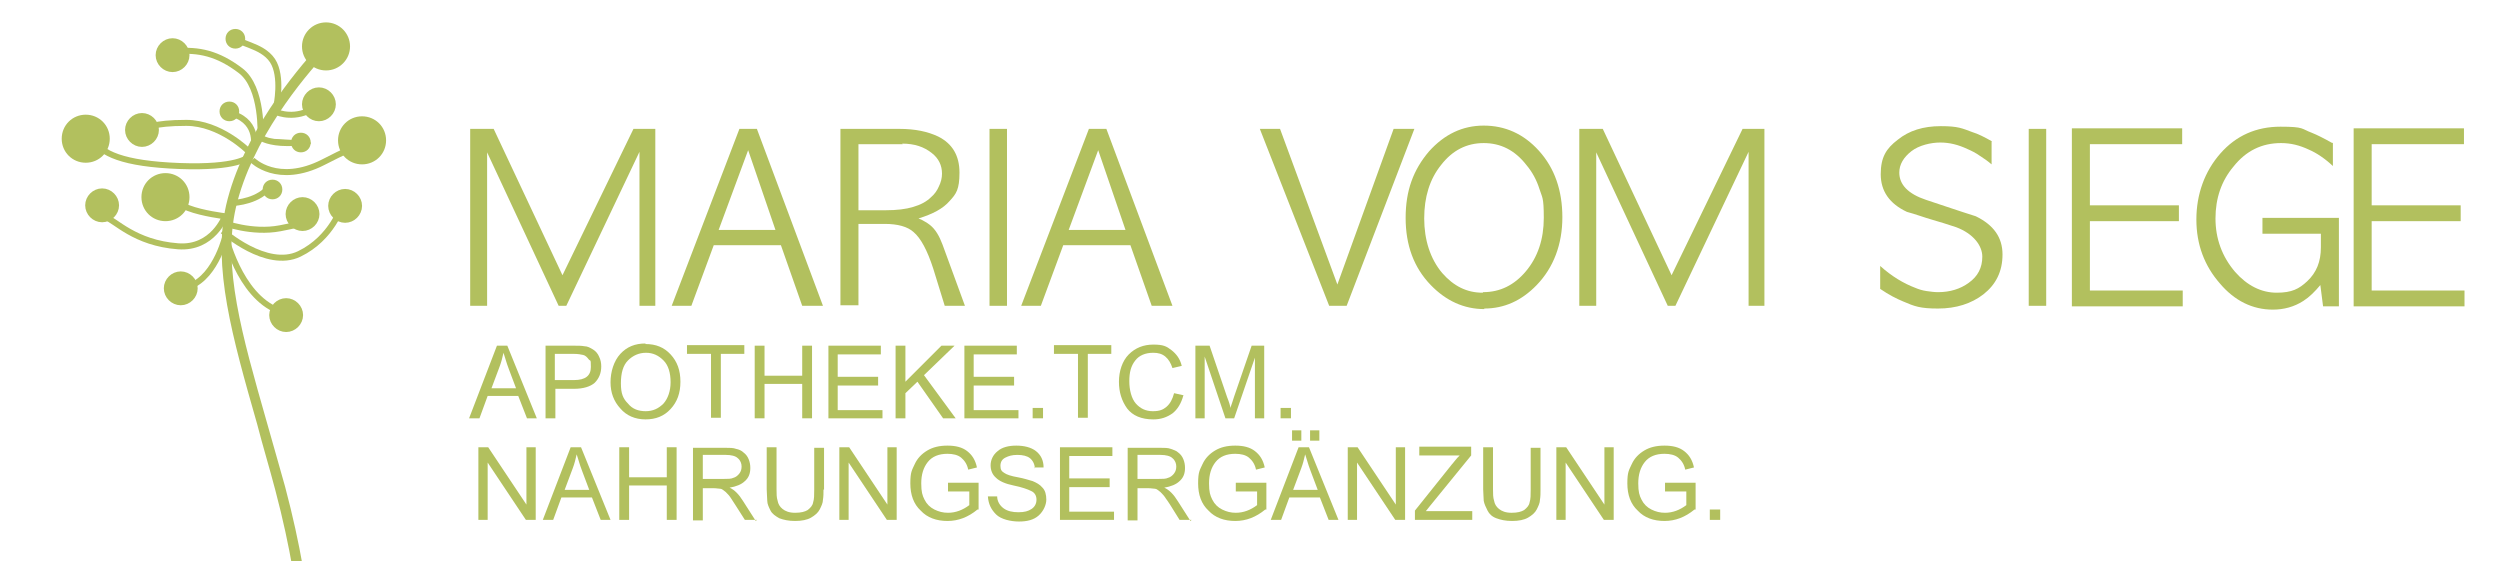 <?xml version="1.0" encoding="UTF-8"?>
<svg id="Ebene_1" xmlns="http://www.w3.org/2000/svg" width="457.8" height="102.8" xmlns:xlink="http://www.w3.org/1999/xlink" version="1.1" viewBox="0 0 457.8 102.8">
  <!-- Generator: Adobe Illustrator 29.3.1, SVG Export Plug-In . SVG Version: 2.1.0 Build 151)  -->
  <defs>
    <style>
      .st0 {
        stroke-width: 1.4px;
      }

      .st0, .st1, .st2, .st3 {
        fill: none;
        stroke: #b2c05e;
      }

      .st1 {
        stroke-width: 1.1px;
      }

      .st2 {
        stroke-width: .8px;
      }

      .st4 {
        fill: #b2c05e;
      }

      .st3 {
        stroke-width: 2px;
      }
    </style>
  </defs>
  <g>
    <path class="st4" d="M86.1,56V23.6h4.3l12.6,26.8,13-26.8h4v32.4h-2.9v-28.2l-13.4,28.2h-1.4l-13.1-28.1v28.1h-3Z"/>
    <path class="st4" d="M135.4,23.6h3.2l12.1,32.4h-3.8l-3.9-11.1h-12.3l-4.1,11.1h-3.6l12.4-32.4ZM142,42.1l-5-14.6-5.4,14.6h10.4Z"/>
    <path class="st4" d="M154,23.6h10.7c2.9,0,5.2.5,7.1,1.4,2.6,1.3,3.9,3.5,3.9,6.6s-.6,3.9-1.8,5.2c-1.2,1.4-3.1,2.4-5.7,3.2.5.2.9.4,1.2.6.4.2.6.4.9.6,1,.8,1.7,2,2.3,3.6l4.1,11.2h-3.7l-2.1-6.8c-1.1-3.4-2.3-5.6-3.6-6.7-1.1-1-2.9-1.5-5.3-1.5h-4.8v14.9h-3.3V23.6ZM165.3,26.4h-8.1v12.1h5c2,0,3.7-.2,5-.6,1.4-.4,2.5-1,3.3-1.8.6-.5,1.1-1.2,1.4-1.9.4-.8.6-1.6.6-2.4,0-1.5-.6-2.8-1.9-3.8-1.4-1.1-3.1-1.7-5.4-1.7Z"/>
    <path class="st4" d="M181.2,23.6h3.2v32.4h-3.2V23.6Z"/>
  </g>
  <path class="st4" d="M289.2,56V23.6h4.3l12.6,26.8,13-26.8h4v32.4h-2.9v-28.2l-13.4,28.2h-1.4l-13.1-28.1v28.1h-3Z"/>
  <path class="st4" d="M199.4,23.6h3.2l12.1,32.4h-3.8l-3.9-11.1h-12.3l-4.1,11.1h-3.6l12.4-32.4ZM206.1,42.1l-5-14.6-5.4,14.6h10.4Z"/>
  <path class="st4" d="M230.7,23.6h3.7l10.5,28.5,10.3-28.5h3.8l-12.4,32.4h-3.2l-12.7-32.4Z"/>
  <path class="st4" d="M271.8,56.6c-3.7,0-7-1.5-9.8-4.4-3.1-3.2-4.6-7.3-4.6-12.3s1.4-8.8,4.3-12.2c2.8-3.1,6.1-4.7,10-4.7s7.3,1.5,10.1,4.6c2.9,3.2,4.3,7.3,4.3,12.2s-1.6,9.2-4.7,12.4c-2.8,2.9-6,4.3-9.6,4.3ZM271.6,53.5c3.1,0,5.7-1.3,7.8-3.8,2.2-2.6,3.3-5.9,3.3-9.8s-.3-3.7-.8-5.3c-.5-1.6-1.3-3.1-2.4-4.4-2.1-2.7-4.7-4-7.8-4s-5.7,1.3-7.8,4c-2.1,2.6-3.1,5.9-3.1,9.8s1.1,7.4,3.3,10c2.1,2.4,4.5,3.6,7.4,3.6Z"/>
  <g>
    <path class="st4" d="M98.5,76.6h-2l-1.6-4.1h-5.6l-1.5,4.1h-1.9l5.1-13.3h1.9l5.4,13.3ZM94.5,71.1c-1.1-2.9-1.7-4.5-1.8-4.9-.1-.4-.3-.9-.5-1.6h0c-.2.9-.4,1.7-.7,2.5l-1.5,4h4.5Z"/>
    <path class="st4" d="M100,63.3h5c.8,0,1.5,0,2,.1.6,0,1.1.3,1.6.6.5.3.9.8,1.1,1.3.3.6.4,1.2.4,1.8,0,1.2-.4,2.2-1.2,3-.8.7-2.1,1.1-3.8,1.1h-3.4v5.4h-1.8v-13.3ZM101.7,69.6h3.4c2.1,0,3.1-.8,3.1-2.4s-.1-1-.4-1.4c-.3-.4-.6-.7-1-.8-.4-.1-1-.2-1.8-.2h-3.4v4.8Z"/>
    <path class="st4" d="M118.2,63c1.9,0,3.4.6,4.6,1.9,1.2,1.3,1.8,2.9,1.8,5s-.6,3.7-1.8,5c-1.2,1.3-2.7,1.9-4.6,1.9s-3.5-.7-4.6-2c-1.2-1.3-1.8-2.9-1.8-4.8s.6-3.9,1.8-5.2c1.2-1.3,2.7-1.9,4.6-1.9ZM118.2,75.3c1.4,0,2.4-.5,3.3-1.4.8-.9,1.3-2.3,1.3-3.9,0-1.7-.4-3.1-1.3-4-.9-.9-1.9-1.4-3.2-1.4s-2.4.5-3.3,1.4c-.9.9-1.3,2.3-1.3,4.2s.4,2.8,1.3,3.7c.8,1,1.9,1.4,3.3,1.4Z"/>
    <path class="st4" d="M136.4,64.8h-4.4v11.7h-1.8v-11.7h-4.4v-1.6h10.5v1.6Z"/>
    <path class="st4" d="M148.7,76.6h-1.8v-6.3h-6.9v6.3h-1.8v-13.3h1.8v5.5h6.9v-5.5h1.8v13.3Z"/>
    <path class="st4" d="M161.6,76.6h-9.9v-13.3h9.6v1.6h-7.9v4.1h7.4v1.6h-7.4v4.5h8.2v1.6Z"/>
    <path class="st4" d="M175,76.6h-2.3l-4.7-6.7-2.2,2.1v4.6h-1.8v-13.3h1.8v6.6l6.6-6.6h2.4l-5.6,5.4,5.8,7.9Z"/>
    <path class="st4" d="M186.5,76.6h-9.9v-13.3h9.6v1.6h-7.9v4.1h7.4v1.6h-7.4v4.5h8.2v1.6Z"/>
    <path class="st4" d="M191,76.6h-1.9v-1.9h1.9v1.9Z"/>
    <path class="st4" d="M203.6,64.8h-4.4v11.7h-1.8v-11.7h-4.4v-1.6h10.5v1.6Z"/>
    <path class="st4" d="M216.7,72.4c-.4,1.5-1.1,2.6-2,3.3-1,.7-2.1,1.1-3.5,1.1-2.2,0-3.8-.7-4.8-2-1-1.4-1.5-3-1.5-4.9s.6-3.8,1.8-5c1.2-1.2,2.7-1.8,4.5-1.8s2.4.3,3.3,1c.9.7,1.6,1.6,1.9,2.9l-1.7.4c-.3-.9-.7-1.6-1.3-2.1-.6-.5-1.3-.7-2.2-.7-1.5,0-2.6.5-3.3,1.4-.8,1-1.1,2.2-1.1,3.8s.4,3.2,1.2,4.1,1.8,1.4,3.1,1.4,1.9-.3,2.5-.8c.7-.6,1.1-1.4,1.4-2.5l1.8.4Z"/>
    <path class="st4" d="M231.5,76.6h-1.7v-11.1h0l-3.8,11.1h-1.6l-3.8-11.3h0v11.3h-1.7v-13.3h2.6l3.2,9.4c.4,1,.6,1.7.6,2h0c.2-.5.4-1.2.7-2.1l3.2-9.3h2.3v13.3Z"/>
    <path class="st4" d="M236.4,76.6h-1.9v-1.9h1.9v1.9Z"/>
  </g>
  <g>
    <path class="st4" d="M98.1,95.2h-1.8l-7-10.5h0v10.5h-1.7v-13.3h1.8l7,10.5h0v-10.5h1.7v13.3Z"/>
    <path class="st4" d="M112,95.2h-2l-1.6-4.1h-5.6l-1.5,4.1h-1.9l5.1-13.3h1.9l5.4,13.3ZM107.9,89.7c-1.1-2.9-1.7-4.5-1.8-4.9-.1-.4-.3-.9-.5-1.6h0c-.2.9-.4,1.7-.7,2.5l-1.5,4h4.5Z"/>
    <path class="st4" d="M123.9,95.2h-1.8v-6.3h-6.9v6.3h-1.8v-13.3h1.8v5.5h6.9v-5.5h1.8v13.3Z"/>
    <path class="st4" d="M138.6,95.2h-2.2c-1.3-2.1-2.2-3.4-2.5-3.9-.3-.5-.7-.9-1-1.2-.4-.3-.7-.6-1-.6-.3,0-.7-.1-1.2-.1h-2v5.9h-1.8v-13.3h5.9c.8,0,1.5,0,2,.2.5.1,1,.3,1.4.7.4.3.7.7.9,1.2.2.5.3,1,.3,1.6,0,1-.3,1.8-1,2.4-.6.6-1.6,1-2.8,1.2h0c.9.4,1.7,1.2,2.5,2.5l2.3,3.6ZM128.7,87.7h3.8c.8,0,1.4,0,1.8-.2.4-.1.8-.4,1.1-.8.3-.4.4-.8.4-1.3s-.2-1.1-.7-1.5c-.4-.4-1.2-.6-2.2-.6h-4.2v4.4Z"/>
    <path class="st4" d="M150.8,89.6c0,.7,0,1.3-.1,1.9,0,.6-.3,1.2-.6,1.8-.3.6-.9,1.1-1.6,1.5-.7.4-1.7.6-2.9.6s-2.1-.2-2.9-.5c-.7-.4-1.3-.8-1.6-1.4-.3-.6-.6-1.2-.6-1.8,0-.6-.1-1.3-.1-2.1v-7.7h1.8v7.7c0,.8,0,1.5.2,2.1.1.6.4,1.1.9,1.5.5.4,1.2.7,2.3.7s1.8-.2,2.3-.5c.5-.4.9-.8,1-1.4.2-.6.2-1.4.2-2.3v-7.7h1.8v7.7Z"/>
    <path class="st4" d="M164.2,95.2h-1.8l-7-10.5h0v10.5h-1.7v-13.3h1.8l7,10.5h0v-10.5h1.7v13.3Z"/>
    <path class="st4" d="M179,93.3c-1.7,1.4-3.5,2.1-5.5,2.1s-3.7-.6-4.9-1.9c-1.3-1.2-1.9-2.9-1.9-5s.3-2.4.8-3.5c.5-1.1,1.3-1.9,2.3-2.5,1-.6,2.2-.9,3.7-.9s2.7.3,3.6,1c.9.7,1.5,1.6,1.8,3l-1.6.4c-.2-1-.7-1.7-1.3-2.2-.6-.5-1.5-.7-2.5-.7-1.6,0-2.8.5-3.6,1.5-.8,1-1.2,2.3-1.2,3.9s.2,2.2.6,3c.4.8,1,1.4,1.8,1.8.8.4,1.6.6,2.5.6,1.4,0,2.7-.5,3.9-1.4v-2.5h-3.9v-1.6h5.6v4.9Z"/>
    <path class="st4" d="M189.5,85.8c0-.8-.4-1.5-.9-1.9-.5-.4-1.3-.6-2.3-.6s-1.6.2-2.2.5c-.6.3-.9.8-.9,1.5s.2,1,.7,1.3c.4.3,1.3.6,2.5.8,1.1.2,2,.5,2.7.7.7.3,1.3.6,1.8,1.2.5.5.7,1.3.7,2.2s-.5,2.1-1.4,2.9c-.9.8-2.1,1.1-3.6,1.1s-3.3-.4-4.2-1.3-1.4-1.9-1.5-3.3h1.7c0,.9.5,1.7,1.2,2.2.7.5,1.6.7,2.7.7s1.8-.2,2.4-.6c.6-.4.9-1,.9-1.7s-.3-1.3-1-1.6c-.6-.3-1.7-.7-3.2-1-1.5-.3-2.6-.8-3.2-1.4-.7-.6-1-1.4-1-2.3s.4-1.9,1.3-2.6c.8-.7,2-1,3.4-1s2.7.3,3.6,1c.9.7,1.4,1.7,1.4,3h-1.7Z"/>
    <path class="st4" d="M204,95.2h-9.9v-13.3h9.6v1.6h-7.9v4.1h7.4v1.6h-7.4v4.5h8.2v1.6Z"/>
    <path class="st4" d="M218.2,95.2h-2.2c-1.3-2.1-2.1-3.4-2.5-3.9-.3-.5-.7-.9-1-1.2-.4-.3-.7-.6-1-.6-.3,0-.7-.1-1.2-.1h-2v5.9h-1.8v-13.3h5.9c.8,0,1.5,0,2,.2s1,.3,1.4.7c.4.3.7.7.9,1.2.2.5.3,1,.3,1.6,0,1-.3,1.8-1,2.4-.6.6-1.6,1-2.8,1.2h0c.9.4,1.7,1.2,2.5,2.5l2.3,3.6ZM208.3,87.7h3.8c.8,0,1.4,0,1.8-.2.4-.1.8-.4,1.1-.8.3-.4.4-.8.4-1.3s-.2-1.1-.7-1.5c-.4-.4-1.2-.6-2.2-.6h-4.2v4.4Z"/>
    <path class="st4" d="M231.7,93.3c-1.7,1.4-3.5,2.1-5.5,2.1s-3.7-.6-4.9-1.9c-1.3-1.2-1.9-2.9-1.9-5s.3-2.4.8-3.5c.5-1.1,1.3-1.9,2.3-2.5,1-.6,2.2-.9,3.7-.9s2.7.3,3.6,1c.9.7,1.5,1.6,1.8,3l-1.6.4c-.2-1-.7-1.7-1.3-2.2-.6-.5-1.5-.7-2.5-.7-1.6,0-2.8.5-3.6,1.5-.8,1-1.2,2.3-1.2,3.9s.2,2.2.6,3c.4.8,1,1.4,1.8,1.8.8.4,1.6.6,2.5.6,1.4,0,2.7-.5,3.9-1.4v-2.5h-3.9v-1.6h5.6v4.9Z"/>
    <path class="st4" d="M245.3,95.2h-2l-1.6-4.1h-5.6l-1.5,4.1h-1.9l5.1-13.3h1.9l5.4,13.3ZM238.3,80.7h-1.7v-1.9h1.7v1.9ZM241.3,89.7c-1.1-2.9-1.7-4.5-1.8-4.9-.1-.4-.3-.9-.5-1.6h0c-.2.9-.4,1.7-.7,2.5l-1.5,4h4.5ZM241.6,80.7h-1.7v-1.9h1.7v1.9Z"/>
    <path class="st4" d="M257.3,95.2h-1.8l-7-10.5h0v10.5h-1.7v-13.3h1.8l7,10.5h0v-10.5h1.7v13.3Z"/>
    <path class="st4" d="M269.6,95.2h-10.5v-1.7l6.8-8.5s.2-.2.5-.6c.3-.4.6-.7.9-1h-7.4v-1.6h9.5v1.6l-7.5,9.2-.8,1h8.5v1.6Z"/>
    <path class="st4" d="M282.1,89.6c0,.7,0,1.3-.1,1.9,0,.6-.3,1.2-.6,1.8-.3.6-.9,1.1-1.6,1.5-.7.4-1.7.6-2.9.6s-2.1-.2-2.9-.5-1.3-.8-1.6-1.4c-.3-.6-.6-1.2-.7-1.8,0-.6-.1-1.3-.1-2.1v-7.7h1.8v7.7c0,.8,0,1.5.2,2.1.1.6.4,1.1.9,1.5.5.4,1.2.7,2.3.7s1.8-.2,2.3-.5c.5-.4.9-.8,1-1.4.2-.6.2-1.4.2-2.3v-7.7h1.8v7.7Z"/>
    <path class="st4" d="M295.5,95.2h-1.8l-7-10.5h0v10.5h-1.7v-13.3h1.8l7,10.5h0v-10.5h1.7v13.3Z"/>
    <path class="st4" d="M310.3,93.3c-1.7,1.4-3.5,2.1-5.5,2.1s-3.7-.6-4.9-1.9c-1.3-1.2-1.9-2.9-1.9-5s.3-2.4.8-3.5c.5-1.1,1.3-1.9,2.3-2.5,1-.6,2.2-.9,3.7-.9s2.7.3,3.6,1c.9.7,1.5,1.6,1.8,3l-1.6.4c-.2-1-.7-1.7-1.3-2.2-.6-.5-1.5-.7-2.5-.7-1.6,0-2.8.5-3.6,1.5-.8,1-1.2,2.3-1.2,3.9s.2,2.2.6,3c.4.8,1,1.4,1.8,1.8.8.4,1.6.6,2.5.6,1.4,0,2.7-.5,3.9-1.4v-2.5h-3.9v-1.6h5.6v4.9Z"/>
    <path class="st4" d="M315,95.2h-1.9v-1.9h1.9v1.9Z"/>
  </g>
  <g>
    <path class="st4" d="M57.3,124.3h-1.9c0-.2.7-13.1-5-34.6-1.1-4.2-2.3-8.1-3.3-12-4.6-16.1-8.2-28.8-5.7-40.1,3-13,12.8-24.6,16.8-29l1.4,1.3c-4,4.3-13.5,15.6-16.4,28.1-2.5,10.8,1.1,23.3,5.6,39.1,1.1,3.8,2.2,7.8,3.4,12,5.8,21.8,5.1,34.5,5.1,35.1Z"/>
    <path class="st1" d="M41.2,42.8s2.5,11.3,9.8,14.1"/>
    <path class="st1" d="M42.1,37.2s4.1,0,6.6-2.3"/>
    <path class="st1" d="M47.7,25s.5-9-3.7-12.1c-4.1-3.1-7.6-3.9-11.9-3.5"/>
    <path class="st1" d="M45.4,28.8s-1.9,2-12.5,1.6c-10.5-.4-14.4-2.3-16-5"/>
    <path class="st1" d="M46.4,27.2s1.2-4.7-3.7-6.3"/>
    <path class="st1" d="M46.2,29.3s4.6,4.7,13,.4c8.4-4.3,4.7-1.9,4.7-1.9"/>
    <path class="st1" d="M50.3,20.4s2.7,1.4,6,0"/>
    <path class="st4" d="M31.6,12.5c1.3,0,2.4-1.1,2.4-2.4s-1.1-2.4-2.4-2.4-2.4,1.1-2.4,2.4,1.1,2.4,2.4,2.4"/>
    <path class="st0" d="M31.6,12.5c1.3,0,2.4-1.1,2.4-2.4s-1.1-2.4-2.4-2.4-2.4,1.1-2.4,2.4,1.1,2.4,2.4,2.4Z"/>
    <path class="st4" d="M66.3,29.1c1.9,0,3.4-1.5,3.4-3.4s-1.5-3.4-3.4-3.4-3.4,1.5-3.4,3.4,1.5,3.4,3.4,3.4"/>
    <path class="st3" d="M66.3,29.1c1.9,0,3.4-1.5,3.4-3.4s-1.5-3.4-3.4-3.4-3.4,1.5-3.4,3.4,1.5,3.4,3.4,3.4Z"/>
    <path class="st4" d="M15.7,28.8c1.9,0,3.4-1.5,3.4-3.4s-1.5-3.4-3.4-3.4-3.4,1.5-3.4,3.4,1.5,3.4,3.4,3.4"/>
    <path class="st3" d="M15.7,28.8c1.9,0,3.4-1.5,3.4-3.4s-1.5-3.4-3.4-3.4-3.4,1.5-3.4,3.4,1.5,3.4,3.4,3.4Z"/>
    <path class="st4" d="M59.7,11.8c1.9,0,3.4-1.5,3.4-3.4s-1.5-3.4-3.4-3.4-3.4,1.5-3.4,3.4,1.5,3.4,3.4,3.4"/>
    <circle class="st3" cx="59.7" cy="8.5" r="3.4"/>
    <path class="st4" d="M42,21.8c.8,0,1.4-.6,1.4-1.4s-.6-1.4-1.4-1.4-1.4.6-1.4,1.4.6,1.4,1.4,1.4"/>
    <path class="st2" d="M42,21.8c.8,0,1.4-.6,1.4-1.4s-.6-1.4-1.4-1.4-1.4.6-1.4,1.4.6,1.4,1.4,1.4Z"/>
    <path class="st4" d="M52.4,60.1c1.3,0,2.4-1.1,2.4-2.4s-1.1-2.4-2.4-2.4-2.4,1.1-2.4,2.4,1.1,2.4,2.4,2.4"/>
    <path class="st0" d="M52.4,60.1c1.3,0,2.4-1.1,2.4-2.4s-1.1-2.4-2.4-2.4-2.4,1.1-2.4,2.4,1.1,2.4,2.4,2.4Z"/>
    <path class="st1" d="M32.3,36s-.4,1.1,2.2,2.1c2.6,1,6.7,1.5,6.7,1.5,0,0-2.2,6-8.6,5.5-8-.6-11.5-4.8-13.4-5.4"/>
    <path class="st4" d="M18.7,40c1.3,0,2.4-1.1,2.4-2.4s-1.1-2.4-2.4-2.4-2.4,1.1-2.4,2.4,1.1,2.4,2.4,2.4"/>
    <path class="st0" d="M18.7,40c1.3,0,2.4-1.1,2.4-2.4s-1.1-2.4-2.4-2.4-2.4,1.1-2.4,2.4,1.1,2.4,2.4,2.4Z"/>
    <path class="st1" d="M45.4,27.6s-5.1-5.1-11.3-5.1-7.3,1-7.3,1"/>
    <path class="st4" d="M26,26.2c1.3,0,2.4-1.1,2.4-2.4s-1.1-2.4-2.4-2.4-2.4,1.1-2.4,2.4,1.1,2.4,2.4,2.4"/>
    <path class="st0" d="M26,26.2c1.3,0,2.4-1.1,2.4-2.4s-1.1-2.4-2.4-2.4-2.4,1.1-2.4,2.4,1.1,2.4,2.4,2.4Z"/>
    <path class="st1" d="M40.8,42.3s8,7.1,14,4.2c6-2.9,7.8-8.8,7.8-8.8"/>
    <path class="st4" d="M63.2,40.1c1.3,0,2.4-1.1,2.4-2.4s-1.1-2.4-2.4-2.4-2.4,1.1-2.4,2.4,1.1,2.4,2.4,2.4"/>
    <path class="st0" d="M63.2,40.1c1.3,0,2.4-1.1,2.4-2.4s-1.1-2.4-2.4-2.4-2.4,1.1-2.4,2.4,1.1,2.4,2.4,2.4Z"/>
    <path class="st4" d="M49.9,36.1c.8,0,1.4-.6,1.4-1.4s-.6-1.4-1.4-1.4-1.4.6-1.4,1.4.6,1.4,1.4,1.4"/>
    <path class="st2" d="M49.9,36.1c.8,0,1.4-.6,1.4-1.4s-.6-1.4-1.4-1.4-1.4.6-1.4,1.4.6,1.4,1.4,1.4Z"/>
    <path class="st1" d="M40.9,40.8s5.2,2,10.4,1c5.2-1,6.4-1.6,6.4-1.6"/>
    <path class="st4" d="M30.3,39.5c1.9,0,3.4-1.5,3.4-3.4s-1.5-3.4-3.4-3.4-3.4,1.5-3.4,3.4,1.5,3.4,3.4,3.4"/>
    <path class="st3" d="M30.3,39.5c1.9,0,3.4-1.5,3.4-3.4s-1.5-3.4-3.4-3.4-3.4,1.5-3.4,3.4,1.5,3.4,3.4,3.4Z"/>
    <path class="st4" d="M58.4,21.5c1.3,0,2.4-1.1,2.4-2.4s-1.1-2.4-2.4-2.4-2.4,1.1-2.4,2.4,1.1,2.4,2.4,2.4"/>
    <path class="st0" d="M58.4,21.5c1.3,0,2.4-1.1,2.4-2.4s-1.1-2.4-2.4-2.4-2.4,1.1-2.4,2.4,1.1,2.4,2.4,2.4Z"/>
    <path class="st4" d="M55.4,41.6c1.3,0,2.4-1.1,2.4-2.4s-1.1-2.4-2.4-2.4-2.4,1.1-2.4,2.4,1.1,2.4,2.4,2.4"/>
    <path class="st0" d="M55.4,41.6c1.3,0,2.4-1.1,2.4-2.4s-1.1-2.4-2.4-2.4-2.4,1.1-2.4,2.4,1.1,2.4,2.4,2.4Z"/>
    <path class="st1" d="M50.6,19.5s1.2-5.5-.7-8.4c-2-3-6.6-3-6.6-4.4"/>
    <path class="st4" d="M43.1,8.5c.8,0,1.4-.6,1.4-1.4s-.6-1.4-1.4-1.4-1.4.6-1.4,1.4.6,1.4,1.4,1.4"/>
    <path class="st2" d="M43.1,8.5c.8,0,1.4-.6,1.4-1.4s-.6-1.4-1.4-1.4-1.4.6-1.4,1.4.6,1.4,1.4,1.4Z"/>
    <path class="st4" d="M47.9,25.3s1.4.9,4.7.9,4.1-.4,4.1-.4"/>
    <path class="st1" d="M47.9,25.3s1.4.9,4.7.9,4.1-.4,4.1-.4"/>
    <path class="st4" d="M55.1,27.5c.8,0,1.4-.6,1.4-1.4s-.6-1.4-1.4-1.4-1.4.6-1.4,1.4.6,1.4,1.4,1.4"/>
    <path class="st2" d="M55.1,27.5c.8,0,1.4-.6,1.4-1.4s-.6-1.4-1.4-1.4-1.4.6-1.4,1.4.6,1.4,1.4,1.4Z"/>
    <path class="st1" d="M41.4,42.8s-1.7,7.7-6.6,9.6"/>
    <path class="st4" d="M33.1,55.2c1.3,0,2.4-1.1,2.4-2.4s-1.1-2.4-2.4-2.4-2.4,1.1-2.4,2.4,1.1,2.4,2.4,2.4"/>
    <path class="st0" d="M33.1,55.2c1.3,0,2.4-1.1,2.4-2.4s-1.1-2.4-2.4-2.4-2.4,1.1-2.4,2.4,1.1,2.4,2.4,2.4Z"/>
  </g>
  <path class="st4" d="M431,23.5h20.2v2.9h-16.9v11.2h16.3v2.9h-16.3v12.7h17v2.9h-20.3V23.5Z"/>
  <g>
    <path class="st4" d="M364.7,25.9v4.2c-.7-.6-1.4-1.1-2.2-1.6-.7-.5-1.5-.9-2.2-1.2-1.7-.8-3.3-1.2-5-1.2s-3.9.5-5.3,1.6c-1.4,1.1-2.2,2.4-2.2,3.9,0,2.2,1.6,3.9,4.9,5,1.5.5,3,1,4.5,1.5,1.5.5,3,1,4.6,1.5,3.3,1.6,4.9,3.9,4.9,7s-1.2,5.5-3.5,7.3c-2.2,1.7-5,2.6-8.3,2.6s-4.3-.4-6.4-1.3c-1.2-.5-2.6-1.2-4.2-2.3v-4.2c2.1,1.9,4.3,3.2,6.4,4,.7.3,1.4.5,2.1.6.7.1,1.4.2,2.1.2,2.2,0,4.1-.6,5.6-1.7,1.7-1.2,2.5-2.8,2.5-4.8s-1.6-4.2-4.8-5.4c-1.5-.5-3.1-1-4.5-1.4s-3-1-4.5-1.4c-3.2-1.5-4.8-3.8-4.8-6.9s1-4.7,3.1-6.3c2.1-1.7,4.7-2.5,7.9-2.5s3.9.4,5.8,1.1c1,.3,2.2.9,3.6,1.7Z"/>
    <path class="st4" d="M371.5,23.6h3.2v32.4h-3.2V23.6Z"/>
    <path class="st4" d="M379.4,23.5h20.2v2.9h-16.9v11.2h16.3v2.9h-16.3v12.7h17v2.9h-20.3V23.5Z"/>
  </g>
  <path class="st4" d="M427.2,26.1v4.3c-1.5-1.4-3-2.4-4.4-3-1.7-.8-3.3-1.2-5.1-1.2-3.5,0-6.4,1.4-8.7,4.3-2.2,2.6-3.3,5.8-3.3,9.5s1.2,7,3.6,9.8c2.2,2.5,4.8,3.8,7.6,3.8s4.1-.7,5.6-2.1c1.7-1.6,2.5-3.6,2.5-6.2v-2.5h-10.7v-2.9h14v16.2h-2.9l-.5-3.9c-1,1.2-2,2.2-3.1,2.9-1.7,1.1-3.6,1.6-5.6,1.6-3.7,0-7-1.6-9.7-4.8-2.8-3.2-4.3-7.1-4.3-11.7s1.5-8.8,4.4-12.1c2.9-3.3,6.6-4.9,11-4.9s3.8.4,5.7,1.1c1,.4,2.2,1,3.8,1.9Z"/>
</svg>